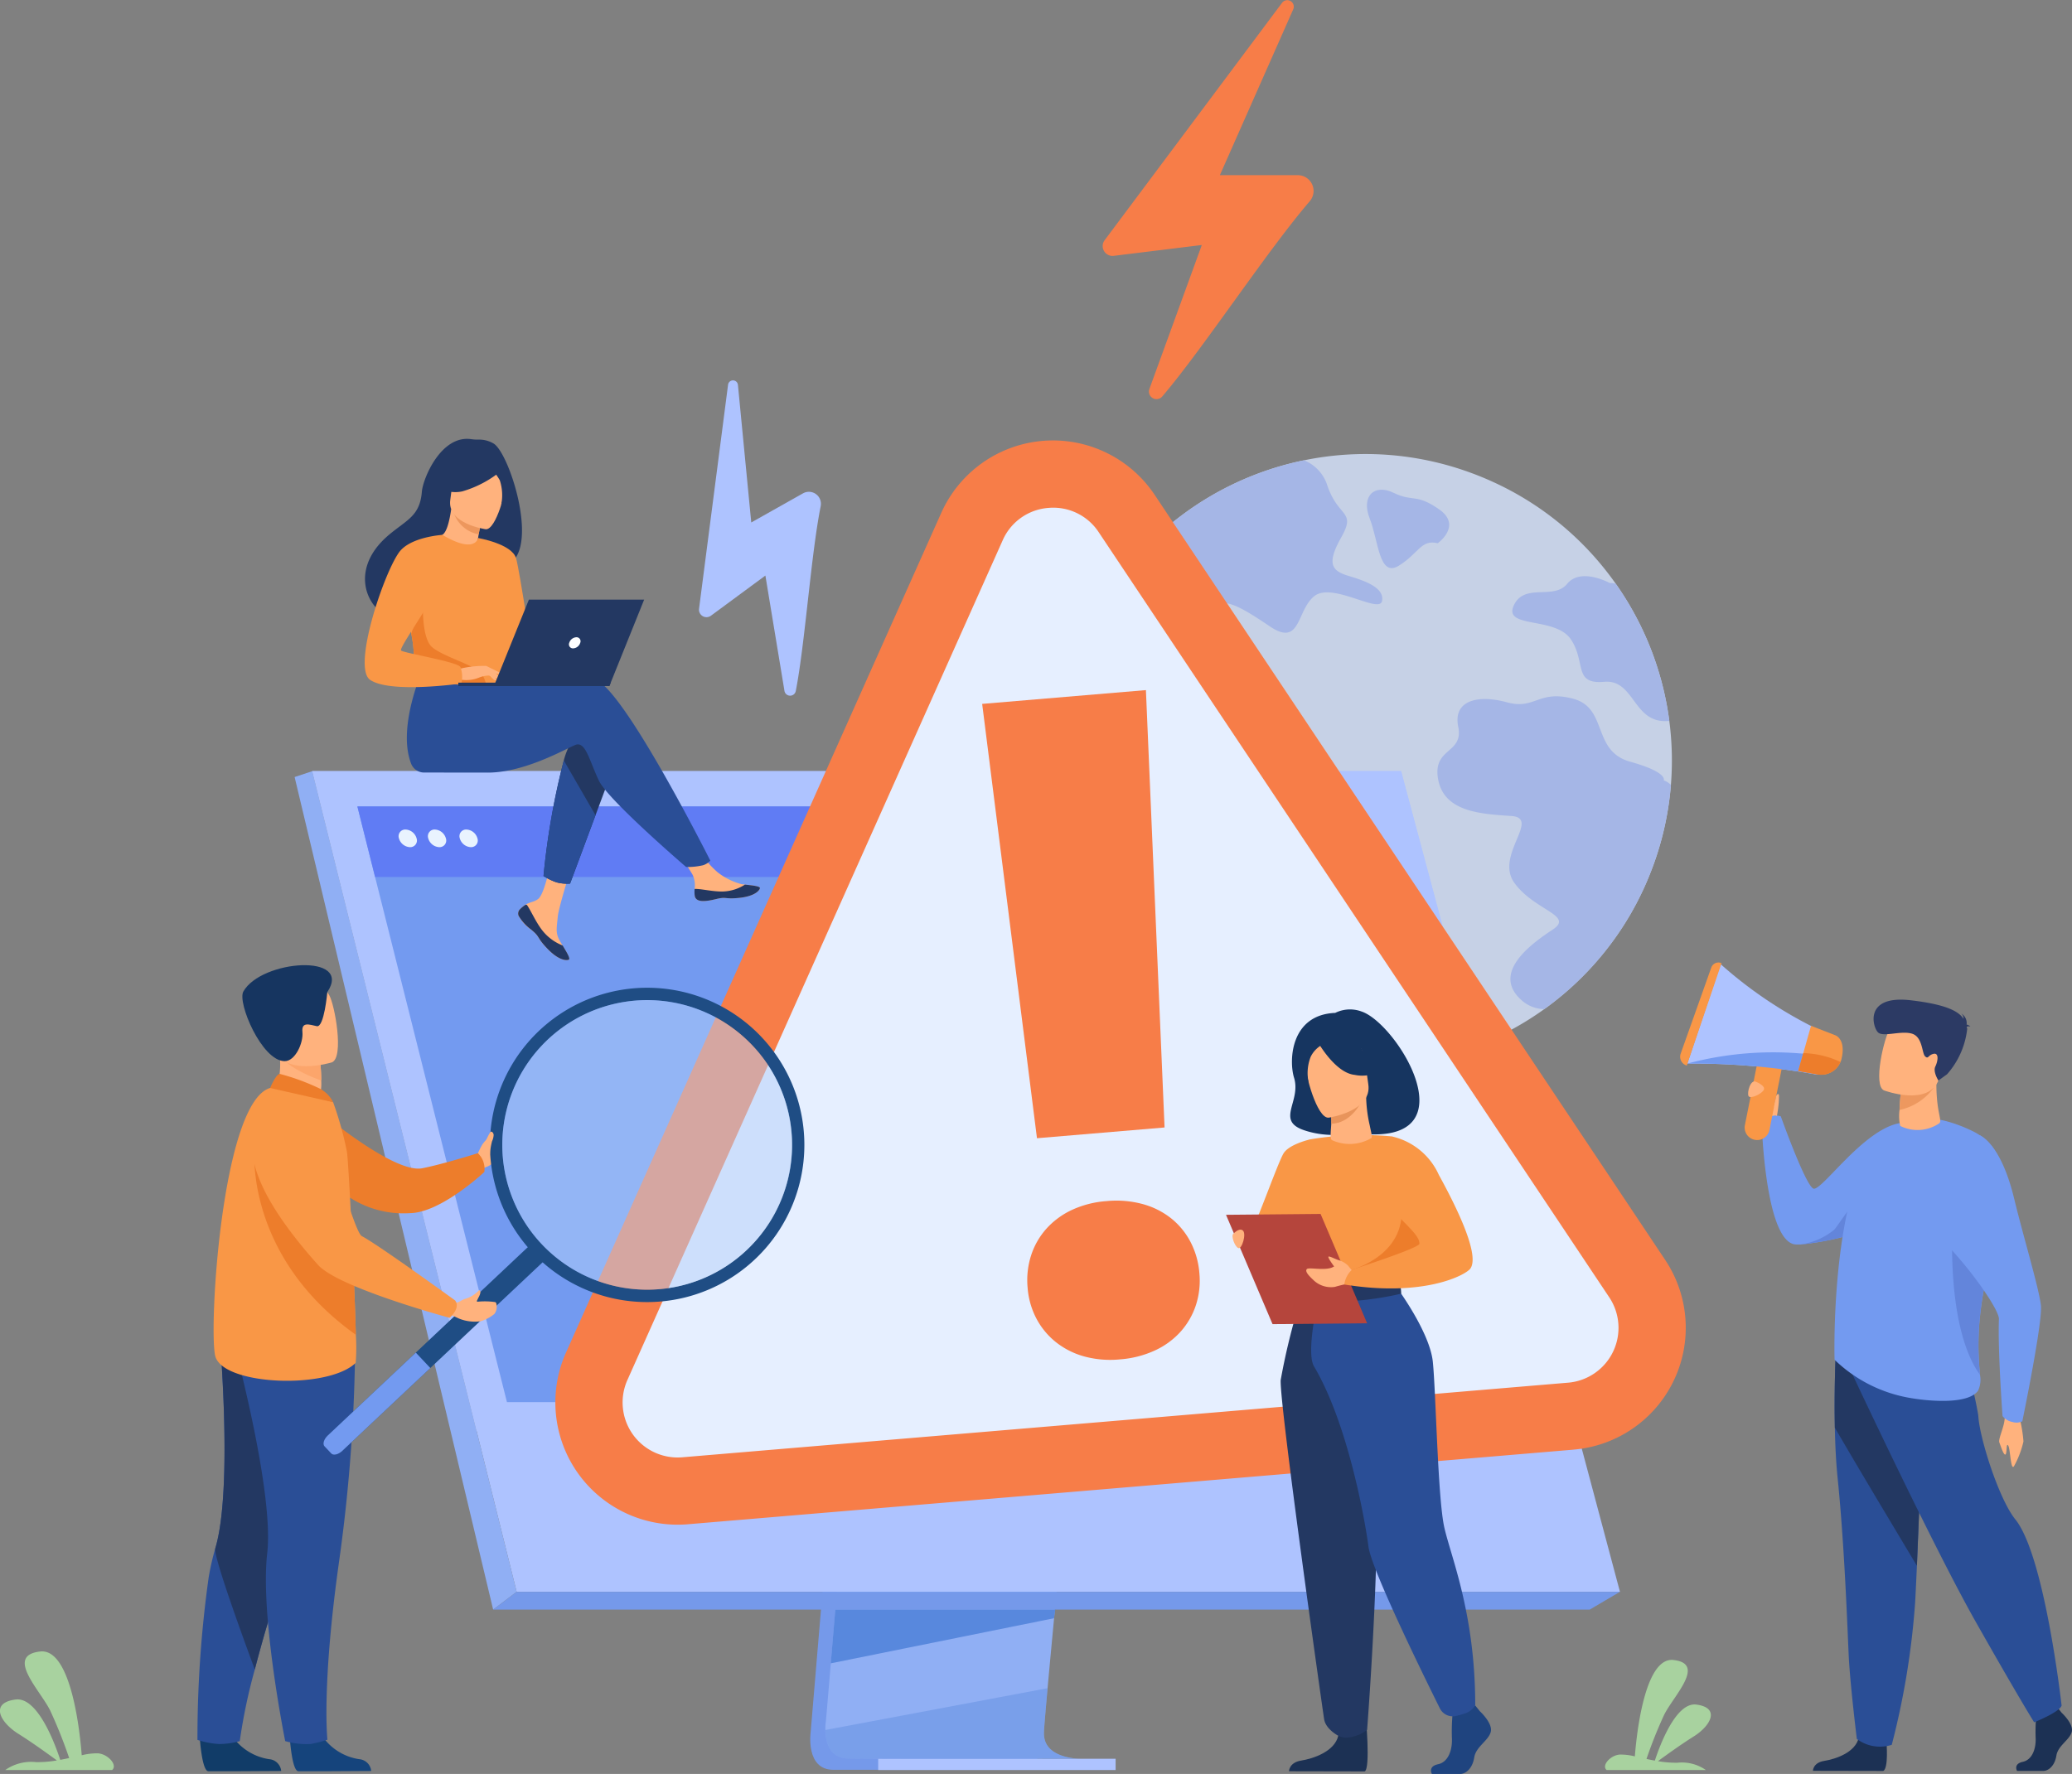 <svg xmlns="http://www.w3.org/2000/svg" width="149" height="127.6" viewBox="0 0 149 127.6">
  <rect x="0" y="0" width="149" height="127.6" fill="#808080" stroke="none"/>
  <g id="Groupe_37430" data-name="Groupe 37430" transform="translate(-337.266 -153.744)">
    <g id="Groupe_37414" data-name="Groupe 37414" transform="translate(413.419 186.403)" opacity="0.8">
      <path id="Tracé_20815" data-name="Tracé 20815" d="M1532.364,615.123a22.181,22.181,0,0,1-1.69,3.608,22.038,22.038,0,0,1-41-9.636,21.652,21.652,0,0,1,.028-3.361,22.19,22.19,0,0,1,3.323-9.9l.028-.045a22.09,22.09,0,0,1,12.56-9.38c.538-.154,1.083-.288,1.633-.4a21.911,21.911,0,0,1,11.941.881q.79.287,1.543.628a21.883,21.883,0,0,1,8.93,7.373h0a22.115,22.115,0,0,1,3.524,8q.2.924.327,1.867a21.933,21.933,0,0,1-1.147,10.37Z" transform="translate(-1489.621 -585.559)" fill="#d7e5ff"/>
      <g id="Groupe_37413" data-name="Groupe 37413" transform="translate(3.403 0.451)">
        <path id="Tracé_20816" data-name="Tracé 20816" d="M1549.579,601.279c-1.3,1.008-.957,3.706-3.21,2.185s-3.668-2.347-4.306-1.021,1.358,2.054.833,3.5-1.595,1.6-2.722.411-1.161-2.33-2.987-2.292-2.606-.713-2.516-2.084a1.929,1.929,0,0,0-.06-.636l.028-.045a22.091,22.091,0,0,1,12.56-9.38c.538-.154,1.083-.288,1.633-.4a2.9,2.9,0,0,1,1.681,1.837c.795,2.317,2.084,1.771.989,3.712s-.645,2.417.551,2.773,2.573.857,2.385,1.8S1550.881,600.271,1549.579,601.279Z" transform="translate(-1534.61 -591.518)" fill="#aec3ff"/>
        <path id="Tracé_20817" data-name="Tracé 20817" d="M1864.961,828.058a22.185,22.185,0,0,1-1.69,3.608,21.909,21.909,0,0,1-6.156,6.755,2.514,2.514,0,0,1-1.639-.646c-2.207-1.971.718-4.065,2.257-5.084s-1.319-1.357-2.761-3.342,1.934-4.676-.235-4.821-4.807-.286-5.249-2.61,1.84-1.845,1.441-3.8,1.488-2.324,3.507-1.766,2.267-.93,4.77-.254,1.324,3.755,4.085,4.525,2.414,1.345,2.414,1.345a1.33,1.33,0,0,1,.518.322A22.073,22.073,0,0,1,1864.961,828.058Z" transform="translate(-1825.621 -798.944)" fill="#aec3ff"/>
        <path id="Tracé_20818" data-name="Tracé 20818" d="M1931.931,712.119c-2.628.275-2.45-3.006-4.682-2.812-2.25.2-1.287-1.4-2.4-3.056s-4.87-.757-4.107-2.428,2.86-.364,3.843-1.565,3.061-.057,3.061-.057a1.587,1.587,0,0,1,.434.055s0,0,0,0a22.116,22.116,0,0,1,3.524,8Q1931.806,711.176,1931.931,712.119Z" transform="translate(-1891.444 -693.375)" fill="#aec3ff"/>
        <path id="Tracé_20819" data-name="Tracé 20819" d="M1787.516,623.317s1.784-1.263.106-2.437-1.881-.509-3.271-1.189-2.365.233-1.725,1.849.666,4.281,2.1,3.387S1786.319,623.018,1787.516,623.317Z" transform="translate(-1763.684 -617.35)" fill="#aec3ff"/>
      </g>
    </g>
    <path id="Tracé_20820" data-name="Tracé 20820" d="M483.1,1732.9h7.684c.412-.349-.285-1.142-1.013-1.2a4.485,4.485,0,0,0-1.173.139c-.106-1.4-.71-7.718-2.985-7.464-2.559.284,0,2.78.723,4.258a35.141,35.141,0,0,1,1.359,3.406c-.208.045-.423.089-.642.13-.339-1.041-1.6-4.544-3.206-4.34-1.884.239-1.127,1.643.209,2.477.98.613,2.183,1.484,2.755,1.905a8.17,8.17,0,0,1-1.5.121A3.239,3.239,0,0,0,483.1,1732.9Z" transform="translate(-145.455 -1451.839)" fill="#a8d29f"/>
    <path id="Tracé_20821" data-name="Tracé 20821" d="M2016.051,1740.318h-7.137c-.382-.324.265-1.061.941-1.111a4.17,4.17,0,0,1,1.089.129c.1-1.3.659-7.169,2.773-6.933,2.377.264,0,2.583-.672,3.955a32.568,32.568,0,0,0-1.263,3.163c.193.042.393.083.6.12.315-.967,1.487-4.221,2.978-4.031,1.75.222,1.047,1.527-.194,2.3-.91.57-2.028,1.379-2.559,1.77a7.577,7.577,0,0,0,1.4.112A3.009,3.009,0,0,1,2016.051,1740.318Z" transform="translate(-1556.114 -1459.256)" fill="#a8d29f"/>
    <g id="Groupe_37415" data-name="Groupe 37415" transform="translate(458.096 222.977)">
      <path id="Tracé_20822" data-name="Tracé 20822" d="M2150.639,1198.6s.17-1.689-.713-1.632-1.118.463-1.019.788a9.232,9.232,0,0,0,.958,1.4Z" transform="translate(-2143.701 -1187.297)" fill="#ffb27d"/>
      <path id="Tracé_20823" data-name="Tracé 20823" d="M2172.709,1218.675a14.424,14.424,0,0,1-3.082,2.476c-.2.126-.407.253-.627.38a23.28,23.28,0,0,1-2.881,1.418c-.122.05-.265.105-.426.163a20.765,20.765,0,0,1-5.017,1.158c-.125,0-.244,0-.354,0-2.187-.088-2.454-8.578-2.454-8.578a1.076,1.076,0,0,1,1.367-.636s1.707,4.795,2.318,5.186c.543.347,3.666-4.386,6.354-4.717C2169.717,1215.3,2172.709,1218.675,2172.709,1218.675Z" transform="translate(-2152.004 -1203.989)" fill="#739af0"/>
      <path id="Tracé_20824" data-name="Tracé 20824" d="M2211.745,1801.9s.162,1.869-.233,2.063l-5.056-.01s0-.584.812-.713,2.239-.6,2.48-1.664S2211.745,1801.9,2211.745,1801.9Z" transform="translate(-2196.916 -1745.812)" fill="#1c3154"/>
      <path id="Tracé_20825" data-name="Tracé 20825" d="M2227.126,1440.1c.025,1.222.083,2.483.2,3.615.546,5.376.738,11.871.816,13.123.136,2.174.565,5.647.565,5.647a2.777,2.777,0,0,0,2.512.423,56.532,56.532,0,0,0,1.683-10.269c0-.086.01-.173.014-.26.036-.7.073-1.493.111-2.351.253-5.751.528-14.293.528-14.293l-6.345-1.49S2227.064,1437.058,2227.126,1440.1Z" transform="translate(-2216.01 -1406.636)" fill="#2a4e96"/>
      <path id="Tracé_20826" data-name="Tracé 20826" d="M2227.126,1440.1c1.608,2.774,4.673,7.885,5.9,9.928.253-5.751.528-14.293.528-14.293l-6.345-1.49S2227.064,1437.058,2227.126,1440.1Z" transform="translate(-2216.01 -1406.636)" fill="#233862"/>
      <path id="Tracé_20827" data-name="Tracé 20827" d="M2200.015,1296.095a20.769,20.769,0,0,1-5.017,1.158,4.946,4.946,0,0,0,2.412-1.073c.635-.768,1.706-2.854,2.557-2C2200.368,1294.578,2200.25,1295.37,2200.015,1296.095Z" transform="translate(-2186.326 -1276.972)" fill="#6385db"/>
      <path id="Tracé_20828" data-name="Tracé 20828" d="M2384.954,1498.552a9.834,9.834,0,0,1,.329,1.887,6.758,6.758,0,0,1-.688,1.794c-.24.288-.25-1.253-.409-1.5s-.073.576-.2.643-.341-.62-.436-.863.341-1.09.381-1.7S2384.954,1498.552,2384.954,1498.552Z" transform="translate(-2360.604 -1465.987)" fill="#ffb27d"/>
      <path id="Tracé_20829" data-name="Tracé 20829" d="M2403.079,1777.9s.9.821.724,1.4-.988.973-1.1,1.686-.549,1.1-.944,1.1h-1.884s-.291-.5.412-.653.967-.989.923-1.767a13.7,13.7,0,0,1,.066-1.815l1.492-.346Z" transform="translate(-2375.656 -1723.938)" fill="#1c3154"/>
      <path id="Tracé_20830" data-name="Tracé 20830" d="M2241.641,1432.069s5.939,12.708,9.1,18.283,4.148,7.132,4.148,7.132,1.811-.713,1.975-1.2c0,0-1.208-10.764-3.325-13.388-1.2-1.483-2.6-5.932-2.667-7.488a27.287,27.287,0,0,0-1.453-5.27Z" transform="translate(-2229.441 -1402.835)" fill="#2a4e96"/>
      <path id="Tracé_20831" data-name="Tracé 20831" d="M2226.9,1234.437a10.293,10.293,0,0,0,5.22,2.71c1.442.276,4.37.543,5.1-.484a1.835,1.835,0,0,0,.134-1.155c-.1-1.448-.462-4.249,1.183-9.876a9.552,9.552,0,0,0,.316-1.5c.359-2.879.32-5.052-2.177-6.214-3.743-1.74-5.279-.308-5.279-.308a6.268,6.268,0,0,0-2.9,3.641C2226.672,1226.668,2226.9,1234.437,2226.9,1234.437Z" transform="translate(-2215.805 -1205.864)" fill="#739af0"/>
      <path id="Tracé_20832" data-name="Tracé 20832" d="M2291.535,1176.406a2.778,2.778,0,0,1-2.8.183,3.19,3.19,0,0,1-.051-1.149c.02-.539.071-1.068.071-1.068l1.332-.874,1.271-.834C2291.209,1175.532,2291.82,1176.2,2291.535,1176.406Z" transform="translate(-2272.917 -1164.835)" fill="#ffb27d"/>
      <path id="Tracé_20833" data-name="Tracé 20833" d="M2291.313,1184.039a4.092,4.092,0,0,1-2.45,1.592c.02-.539.078-1.132.078-1.132l1.325-.809Z" transform="translate(-2273.092 -1175.026)" fill="#ed985f"/>
      <path id="Tracé_20834" data-name="Tracé 20834" d="M2269.8,1126.992s3.222,1.2,3.939-.783,1.615-3.167-.411-4.018-2.7-.237-3.105.367S2268.979,1126.628,2269.8,1126.992Z" transform="translate(-2255.148 -1117.792)" fill="#ffb27d"/>
      <path id="Tracé_20835" data-name="Tracé 20835" d="M2270.835,1106.427c.037-.029.112-.043.269-.021a.644.644,0,0,0-.274-.139.8.8,0,0,0-.382-.793.475.475,0,0,1,.159.38c-.343-.527-1.2-1.03-3.792-1.333-3.415-.4-2.732,1.973-2.348,2.316s1.62-.145,2.418.08.721,1.427.965,1.642.192-.09.6-.185.319.529.132.909.22,1.01.22,1.01l.627-.455a5.9,5.9,0,0,0,1.444-3.266C2270.859,1106.525,2270.848,1106.476,2270.835,1106.427Z" transform="translate(-2250.239 -1101.804)" fill="#2c3a64"/>
      <path id="Tracé_20836" data-name="Tracé 20836" d="M2340.779,1320.711c-.1-1.448-.462-4.249,1.183-9.876a9.58,9.58,0,0,0,.316-1.5h0c-1.222-.4-3.449.494-3.449.494S2338.306,1317.262,2340.779,1320.711Z" transform="translate(-2319.236 -1291.068)" fill="#6385db"/>
      <path id="Tracé_20837" data-name="Tracé 20837" d="M2299.542,1233.426s1.5.547,2.463,4.529c.634,2.631,1.8,6.5,1.932,7.713S2302.6,1254,2302.6,1254a.954.954,0,0,1-.713.05,1.179,1.179,0,0,1-.71-.425s-.35-4.742-.26-6.98c.038-.93-4.306-6.812-6.65-7.57C2293.349,1238.773,2299.542,1233.426,2299.542,1233.426Z" transform="translate(-2278.002 -1221.001)" fill="#739af0"/>
      <path id="Tracé_20838" data-name="Tracé 20838" d="M2086.991,1077.836a50.026,50.026,0,0,1,9.363.8l.524-1.321.574-1.447a30.573,30.573,0,0,1-8.063-5.187Z" transform="translate(-2086.487 -1070.565)" fill="#aec3ff"/>
      <path id="Tracé_20839" data-name="Tracé 20839" d="M2083.3,1069.188l-2.5,7.367h0a.664.664,0,0,1-.437-.859l2.2-6.19a.547.547,0,0,1,.736-.318Z" transform="translate(-2080.333 -1069.142)" fill="#f99746"/>
      <path id="Tracé_20840" data-name="Tracé 20840" d="M2142.276,1163.448h0a.9.9,0,0,0,1.059-.706l.859-4.3a.9.9,0,0,0-.706-1.059h0a.9.9,0,0,0-1.059.706l-.859,4.3A.9.9,0,0,0,2142.276,1163.448Z" transform="translate(-2136.922 -1150.695)" fill="#f99746"/>
      <path id="Tracé_20841" data-name="Tracé 20841" d="M2086.991,1154.943a50.025,50.025,0,0,1,9.363.8l.524-1.321A23.954,23.954,0,0,0,2086.991,1154.943Z" transform="translate(-2086.487 -1147.672)" fill="#739af0"/>
      <path id="Tracé_20842" data-name="Tracé 20842" d="M2192.449,1132.592l1.358.239a1.5,1.5,0,0,0,1.682-.887.928.928,0,0,0,.081-.245c.327-1.417-.451-1.678-.451-1.678l-1.748-.681-.555,1.965v.007Z" transform="translate(-2183.969 -1124.787)" fill="#f99746"/>
      <path id="Tracé_20843" data-name="Tracé 20843" d="M2192.449,1156.613l1.358.239a1.5,1.5,0,0,0,1.682-.887,6.583,6.583,0,0,0-2.674-.639v.007Z" transform="translate(-2183.969 -1148.808)" fill="#ed7d2b"/>
      <path id="Tracé_20844" data-name="Tracé 20844" d="M2145.42,1182.266s.665.265.543.557-.967.695-1.1.464S2145,1182.019,2145.42,1182.266Z" transform="translate(-2139.951 -1173.676)" fill="#ffb27d"/>
      <path id="Tracé_20845" data-name="Tracé 20845" d="M2169.821,1195.861a9.339,9.339,0,0,0,.133-.992c.008-.312.044-.567-.029-.576s-.127.049-.157.149-.145.723-.145.723l.058.6Z" transform="translate(-2162.87 -1184.827)" fill="#ffb27d"/>
    </g>
    <g id="Groupe_37417" data-name="Groupe 37417" transform="translate(358.452 209.212)">
      <path id="Tracé_20846" data-name="Tracé 20846" d="M1256.924,1203.995l-3.765,44.759s-.394,2.713,1.624,2.718c3.318.008,16.516,0,16.516,0s-2.5-.565-2.467-1.836c.036-1.5,4.4-46.065,4.4-46.065Z" transform="translate(-1216.048 -1179.638)" fill="#7599ea"/>
      <path id="Tracé_20847" data-name="Tracé 20847" d="M1285.8,1240.751c-.653,0-13.43.024-16.661-.018-1.408-.018-1.655-1.252-1.667-2.051a4.009,4.009,0,0,1,.043-.666l.1-1.163.25-2.965.22-2.62.283-3.366.238-2.841,2.675-31.8,16.308-.423s-1.838,18.651-3.138,32.228c-.145,1.513-.283,2.963-.411,4.317q-.062.648-.12,1.266c-.121,1.285-.231,2.464-.327,3.505-.051.549-.1,1.059-.139,1.526-.166,1.831-.263,3-.264,3.222a1.875,1.875,0,0,0,.032.362C1283.487,1240.687,1285.555,1240.751,1285.8,1240.751Z" transform="translate(-1229.306 -1169.713)" fill="#90aff4"/>
      <path id="Tracé_20848" data-name="Tracé 20848" d="M779.653,887.135l9.169,36.831,1.255,5.044,4.271,17.155h79.341l-15.741-59.03Z" transform="translate(-778.382 -887.135)" fill="#aec3ff"/>
      <path id="Tracé_20849" data-name="Tracé 20849" d="M764.12,887.134l-1.271.424,14.277,59.888,1.69-1.281Z" transform="translate(-762.849 -887.134)" fill="#90aff4"/>
      <path id="Tracé_20850" data-name="Tracé 20850" d="M951.617,1668.915h78.853l2.177-1.281H953.307Z" transform="translate(-937.34 -1608.603)" fill="#7599ea"/>
      <rect id="Rectangle_8945" data-name="Rectangle 8945" width="17.073" height="0.811" transform="translate(59.04 71.85) rotate(180)" fill="#aec3ff"/>
      <path id="Tracé_20851" data-name="Tracé 20851" d="M1288.781,1684.568l-.088.62-16.056,3.244.22-2.62.105-1.244Z" transform="translate(-1234.081 -1624.257)" fill="#5888dd"/>
      <path id="Tracé_20852" data-name="Tracé 20852" d="M1285.806,1764.377c-.653,0-13.43.024-16.661-.018-1.408-.018-1.655-1.252-1.667-2.051l15.98-3.007c-.166,1.831-.263,3-.264,3.222a1.9,1.9,0,0,0,.032.362C1283.493,1764.312,1285.561,1764.377,1285.806,1764.377Z" transform="translate(-1229.312 -1693.338)" fill="#5888dd" opacity="0.4"/>
      <path id="Tracé_20853" data-name="Tracé 20853" d="M779.651,887.134h78.3l12.7,47.442H791.461Z" transform="translate(-778.38 -887.134)" fill="#aec3ff"/>
      <path id="Tracé_20854" data-name="Tracé 20854" d="M906.593,963.581H833.285l-2.62-10.436-1.013-4.038-.413-1.647-2.693-10.725-.14-.558-1.423-5.669-.637-2.536-.543-2.164-1.273-5.072h72.252l1.4,5.072.6,2.164.7,2.536,4.607,16.71h0l.391,1.416.181.657,3.181,11.536Z" transform="translate(-818.016 -918.195)" fill="#739af0"/>
      <path id="Tracé_20855" data-name="Tracé 20855" d="M896.184,925.806H823.807l-1.273-5.073h72.252Z" transform="translate(-818.02 -918.193)" fill="#607cf4"/>
      <g id="Groupe_37416" data-name="Groupe 37416" transform="translate(7.483 4.2)">
        <path id="Tracé_20856" data-name="Tracé 20856" d="M861.815,943.294a.479.479,0,0,1,.476-.634.866.866,0,0,1,.792.634.479.479,0,0,1-.476.634A.866.866,0,0,1,861.815,943.294Z" transform="translate(-861.795 -942.66)" fill="#e9f3fe"/>
        <path id="Tracé_20857" data-name="Tracé 20857" d="M889.673,943.294a.479.479,0,0,1,.476-.634.866.866,0,0,1,.792.634.479.479,0,0,1-.476.634A.866.866,0,0,1,889.673,943.294Z" transform="translate(-887.546 -942.66)" fill="#e9f3fe"/>
        <path id="Tracé_20858" data-name="Tracé 20858" d="M919.67,943.294a.479.479,0,0,1,.476-.634.866.866,0,0,1,.792.634.479.479,0,0,1-.476.634A.866.866,0,0,1,919.67,943.294Z" transform="translate(-915.274 -942.66)" fill="#e9f3fe"/>
      </g>
    </g>
    <path id="Tracé_20859" data-name="Tracé 20859" d="M1535.432,182.263c2.963-3.479,7.532-10.467,10.608-14.046a1.135,1.135,0,0,0-.865-1.873h-5.6l5.28-11.939a.468.468,0,0,0-.8-.469l-12.767,17.087a.707.707,0,0,0,.652,1.124l6.337-.78-3.77,10.357A.544.544,0,0,0,1535.432,182.263Z" transform="translate(-1114.587 0)" fill="#f77d48"/>
    <path id="Tracé_20860" data-name="Tracé 20860" d="M1154.276,537.82c.667-3.419,1.087-9.769,1.792-13.3a.865.865,0,0,0-1.275-.921l-3.718,2.094-.959-9.9a.357.357,0,0,0-.709-.011L1147.32,531.9a.539.539,0,0,0,.854.5l3.917-2.889,1.37,8.289A.414.414,0,0,0,1154.276,537.82Z" transform="translate(-759.785 -334.367)" fill="#aec3ff"/>
    <g id="Groupe_37421" data-name="Groupe 37421" transform="translate(377.192 185.427)">
      <path id="Tracé_20861" data-name="Tracé 20861" d="M1113.239,672.4l-63.7,5.367a6.376,6.376,0,0,1-6.357-8.955l26.987-60.4a6.376,6.376,0,0,1,11.126-.937l36.712,55.031A6.376,6.376,0,0,1,1113.239,672.4Z" transform="translate(-1040.199 -602.221)" fill="#e6efff"/>
      <g id="Groupe_37418" data-name="Groupe 37418">
        <path id="Tracé_20862" data-name="Tracé 20862" d="M1083.865,645.244l-63.7,5.367a8.794,8.794,0,0,1-8.767-12.351l26.987-60.4a8.794,8.794,0,0,1,15.345-1.293l36.712,55.031a8.794,8.794,0,0,1-6.577,13.644Zm-37.783-67.738a3.908,3.908,0,0,0-3.282,2.33l-26.987,60.4a3.958,3.958,0,0,0,3.946,5.559l63.7-5.367a3.958,3.958,0,0,0,2.96-6.141l-36.712-55.031A3.908,3.908,0,0,0,1046.082,577.506Z" transform="translate(-1010.622 -572.655)" fill="#f77d48"/>
      </g>
      <g id="Groupe_37420" data-name="Groupe 37420" transform="translate(30.699 17.956)">
        <g id="Groupe_37419" data-name="Groupe 37419">
          <path id="Tracé_20863" data-name="Tracé 20863" d="M1419.8,853.049a5.828,5.828,0,0,1,.248-2.313,5.342,5.342,0,0,1,1.09-1.915,5.725,5.725,0,0,1,1.83-1.357,7.137,7.137,0,0,1,2.506-.643,7.3,7.3,0,0,1,2.6.213,5.693,5.693,0,0,1,2.051,1.03,5.347,5.347,0,0,1,1.395,1.705,5.839,5.839,0,0,1,.632,2.239,5.7,5.7,0,0,1-.25,2.295,5.382,5.382,0,0,1-1.092,1.9,5.673,5.673,0,0,1-1.849,1.358,7.3,7.3,0,0,1-2.525.645,7.137,7.137,0,0,1-2.578-.215,5.706,5.706,0,0,1-2.031-1.031,5.373,5.373,0,0,1-1.393-1.686A5.688,5.688,0,0,1,1419.8,853.049Zm9.848-11.524-9.175.773-3.941-31.241,11.775-.992Z" transform="translate(-1416.528 -810.065)" fill="#f77d48"/>
        </g>
      </g>
    </g>
    <g id="Groupe_37425" data-name="Groupe 37425" transform="translate(351.464 223.169)">
      <path id="Tracé_20864" data-name="Tracé 20864" d="M936.749,1234.531s.2-.449.329-.662.682-.836.776-.695.47,1.091.271,1.357.013.729-.981,1.009Z" transform="translate(-916.609 -1220.942)" fill="#ffb27d"/>
      <path id="Tracé_20865" data-name="Tracé 20865" d="M790.676,1213.861s5.089,4.248,7.073,3.855c1.552-.307,4-1.086,4-1.086a1.566,1.566,0,0,1,.464,1.354s-3.125,2.941-5.352,2.96a7.09,7.09,0,0,1-5.122-1.725Z" transform="translate(-781.583 -1203.108)" fill="#ed7d2b"/>
      <path id="Tracé_20866" data-name="Tracé 20866" d="M672.668,1796.937s.148,2.383.609,2.417c.061,0,2.339,0,2.339,0l2.907-.017a.943.943,0,0,0-.869-.849,3.94,3.94,0,0,1-2.787-1.868C674.325,1795.443,672.668,1796.937,672.668,1796.937Z" transform="translate(-672.5 -1741.376)" fill="#113c68"/>
      <path id="Tracé_20867" data-name="Tracé 20867" d="M670.453,1448.9a6.06,6.06,0,0,0,1.574.3,5.775,5.775,0,0,0,1.469-.21,40.239,40.239,0,0,1,1.082-5.154c.48-1.858,1.165-4.247,2.141-7.216a97.684,97.684,0,0,0,3.591-13.459c0-.024.006-.036.006-.036l-.009,0-8.29-3.64s1.025,11.308-.283,15.648a18.26,18.26,0,0,0-.474,2.079A83.348,83.348,0,0,0,670.453,1448.9Z" transform="translate(-670.452 -1393.176)" fill="#2a4e96"/>
      <path id="Tracé_20868" data-name="Tracé 20868" d="M690.136,1443.835c.48-1.858,1.165-4.247,2.141-7.216a97.706,97.706,0,0,0,3.591-13.459c0-.014,0-.026,0-.04l-8.29-3.64s1.025,11.308-.283,15.648C687.109,1435.735,690.136,1443.835,690.136,1443.835Z" transform="translate(-686.011 -1393.176)" fill="#233862"/>
      <path id="Tracé_20869" data-name="Tracé 20869" d="M758.276,1796.937s.148,2.383.609,2.417c.061,0,2.338,0,2.338,0l2.907-.017a.943.943,0,0,0-.869-.849,3.94,3.94,0,0,1-2.787-1.868C759.933,1795.443,758.276,1796.937,758.276,1796.937Z" transform="translate(-751.634 -1741.376)" fill="#15447c"/>
      <path id="Tracé_20870" data-name="Tracé 20870" d="M712.7,1423.005a118.007,118.007,0,0,1-1.16,16.324c-1.268,9-.838,12.816-.838,12.816a8.641,8.641,0,0,1-1.222.311,5.546,5.546,0,0,1-1.814-.21s-1.815-9-1.294-13.5-2.485-15.452-2.485-15.452Z" transform="translate(-701.355 -1396.434)" fill="#2a4e96"/>
      <path id="Tracé_20871" data-name="Tracé 20871" d="M742.7,1152.015l1.618,1.061,1.474-.417a3.52,3.52,0,0,0,.345-1.767,10.984,10.984,0,0,0-.058-1.177l-2.183-.964-.815-.359c0,.013.063.669.072.765A5.573,5.573,0,0,1,742.7,1152.015Z" transform="translate(-737.235 -1142.591)" fill="#ffb27d"/>
      <path id="Tracé_20872" data-name="Tracé 20872" d="M696.048,1207.956c-2.014,1.945-9.636,1.618-10.106-.525s.512-18.239,3.953-19.25c.714-.21,4.531,1.024,4.531,1.024a24.208,24.208,0,0,1,.992,3.562c.076.388.3,4.5.465,8.35.078,1.8.143,3.542.177,4.818A13.89,13.89,0,0,1,696.048,1207.956Z" transform="translate(-684.669 -1179.348)" fill="#f99746"/>
      <path id="Tracé_20873" data-name="Tracé 20873" d="M750.091,1153.572c.443.749,2,1.4,2.82,1.7a11.006,11.006,0,0,0-.058-1.177l-2.183-.964C750.188,1153.13,749.894,1153.237,750.091,1153.572Z" transform="translate(-744.011 -1146.975)" fill="#fca56b"/>
      <path id="Tracé_20874" data-name="Tracé 20874" d="M738.308,1093.362s-3.518,1.1-4.167-1.1-1.541-3.542.677-4.335,2.9-.083,3.3.6S739.206,1093.02,738.308,1093.362Z" transform="translate(-728.642 -1086.371)" fill="#ffb27d"/>
      <path id="Tracé_20875" data-name="Tracé 20875" d="M719.276,1073.621s-.224,2.561-.754,2.45-1.113-.349-1.035.423-.515,2.1-1.279,2.093c-1.638-.007-3.418-4.21-2.97-5.007C714.532,1071.28,721.146,1070.816,719.276,1073.621Z" transform="translate(-709.937 -1071.683)" fill="#163560"/>
      <path id="Tracé_20876" data-name="Tracé 20876" d="M743.141,1176.008a16.171,16.171,0,0,0-2.919-1.074c-.3.1-.676,1.018-.676,1.018l4.531,1.024A2.251,2.251,0,0,0,743.141,1176.008Z" transform="translate(-734.319 -1167.119)" fill="#ed7d2b"/>
      <g id="Groupe_37423" data-name="Groupe 37423" transform="translate(9.067 1.622)">
        <path id="Tracé_20877" data-name="Tracé 20877" d="M806.116,1337.174l-14.425,13.581c-.283.266-.639.351-.792.188l-.487-.517c-.153-.163-.047-.513.236-.78l14.425-13.581c.283-.266.639-.351.792-.188l.487.517C806.5,1336.557,806.4,1336.908,806.116,1337.174Z" transform="translate(-790.342 -1317.442)" fill="#1f4d84"/>
        <path id="Tracé_20878" data-name="Tracé 20878" d="M798.021,1441.256l-6.33,5.96c-.283.266-.639.351-.792.188l-.487-.517c-.153-.163-.047-.513.236-.78l6.33-5.96Z" transform="translate(-790.342 -1413.902)" fill="#739af0"/>
        <path id="Tracé_20879" data-name="Tracé 20879" d="M949.074,1107.735a11.306,11.306,0,1,0,18.739-11.362q-.087-.087-.177-.171a11.307,11.307,0,0,0-18.562,11.533Zm3.232-10.435a10.414,10.414,0,1,1,.448,14.72A10.4,10.4,0,0,1,952.306,1097.3Z" transform="translate(-936.616 -1093.131)" fill="#1f4d84"/>
        <g id="Groupe_37422" data-name="Groupe 37422" transform="translate(12.86 0.893)" opacity="0.5">
          <path id="Tracé_20880" data-name="Tracé 20880" d="M978.379,1122.481a10.414,10.414,0,1,1-.449-14.719A10.37,10.37,0,0,1,978.379,1122.481Z" transform="translate(-960.382 -1104.933)" fill="#b3cff9"/>
        </g>
      </g>
      <path id="Tracé_20881" data-name="Tracé 20881" d="M731.829,1261.612c-7.948-5.664-7.287-13.221-7.287-13.221a18.941,18.941,0,0,1,7.11,8.4C731.73,1258.594,731.8,1260.336,731.829,1261.612Z" transform="translate(-720.438 -1235.026)" fill="#ed7d2b"/>
      <g id="Groupe_37424" data-name="Groupe 37424" transform="translate(3.938 9.858)">
        <path id="Tracé_20882" data-name="Tracé 20882" d="M913.145,1381.434a2.169,2.169,0,0,0,1.015-.627s.239.016-.039.526c-.023.043-.075.152-.114.23a.049.049,0,0,0,.042.071,5.3,5.3,0,0,1,1.272.027c.086.018.111.224.108.312a.8.8,0,0,1-.168.543,2.78,2.78,0,0,1-1,.526,3.037,3.037,0,0,1-1.554-.2l-.509-.236.158-.946.128.027C912.682,1381.734,912.933,1381.486,913.145,1381.434Z" transform="translate(-897.847 -1367.285)" fill="#ffb27d"/>
        <path id="Tracé_20883" data-name="Tracé 20883" d="M725.148,1202.019s-7.142,1.36,2.1,11.7c1.478,1.654,9.464,3.808,9.464,3.808s.81-.689.4-1.247c0,0-5.5-3.993-6.709-4.628-.544-.286-2.112-6.373-3-7.839A4,4,0,0,0,725.148,1202.019Z" transform="translate(-722.516 -1202.019)" fill="#f99746"/>
      </g>
      <path id="Tracé_20884" data-name="Tracé 20884" d="M939.31,1231.749a3.635,3.635,0,0,0,.279-.682,3.768,3.768,0,0,1,.461-1.043c.049-.049.208.014.227.222a1.211,1.211,0,0,1-.115.452,5.074,5.074,0,0,0-.151.9C939.9,1231.956,939.31,1231.749,939.31,1231.749Z" transform="translate(-918.976 -1218.034)" fill="#ffb27d"/>
    </g>
    <g id="Groupe_37427" data-name="Groupe 37427" transform="translate(363.491 185.31)">
      <g id="Groupe_37426" data-name="Groupe 37426" transform="translate(0 0)">
        <path id="Tracé_20885" data-name="Tracé 20885" d="M975.531,971.518a.431.431,0,0,0-.077.461v0a2.863,2.863,0,0,0,.9.993c.054.044.1.084.145.121l.033.029.025.023c.4.367.248.451.962,1.195.814.848,1.375.863,1.535.786.135-.066-.139-.515-.443-1.021l-.044-.074-.121-.2c-.356-.608-.264-.893-.18-1.8.069-.735,1.146-4.108,1.146-4.108l-1.561-.269s-.471,2.686-.989,3.1c-.277.22-.587.223-.853.386l-.055.035A2.049,2.049,0,0,0,975.531,971.518Z" transform="translate(-964.381 -937.663)" fill="#ffb27d"/>
        <path id="Tracé_20886" data-name="Tracé 20886" d="M975.531,1014.549a.431.431,0,0,0-.077.461v0a3.316,3.316,0,0,0,.906.99c.054.045.1.086.144.124l.033.029.025.023c.4.367.248.451.962,1.195.814.848,1.375.863,1.535.786.135-.066-.139-.515-.443-1.021a3.471,3.471,0,0,1-1.452-1.071c-.473-.6-.793-1.372-1.115-1.844l-.092-.017A2.049,2.049,0,0,0,975.531,1014.549Z" transform="translate(-964.381 -980.694)" fill="#233862"/>
        <path id="Tracé_20887" data-name="Tracé 20887" d="M1128.094,964.785c.1.482.783.4,1.551.214s.585.036,1.677-.085,1.423-.528,1.457-.69c.03-.144-.51-.2-1.089-.262l-.219-.026a4.726,4.726,0,0,1-1.726-.851,6.934,6.934,0,0,1-1.4-1.665l-1.5.118s.786,1.194,1.089,1.713a1.81,1.81,0,0,1,.147,1.021A1.928,1.928,0,0,0,1128.094,964.785Z" transform="translate(-1104.355 -931.9)" fill="#ffb27d"/>
        <path id="Tracé_20888" data-name="Tracé 20888" d="M1144.612,996.071c.768-.187.585.036,1.677-.085s1.423-.528,1.457-.69c.03-.144-.51-.2-1.089-.262l-.005.011a3.08,3.08,0,0,1-1.564.486c-.741.018-1.526-.195-2.038-.187a1.933,1.933,0,0,0,.011.512C1143.158,996.338,1143.845,996.258,1144.612,996.071Z" transform="translate(-1119.323 -962.972)" fill="#233862"/>
        <path id="Tracé_20889" data-name="Tracé 20889" d="M1004.641,849.884l-1.4,3.768-1.83,4.919a2.963,2.963,0,0,1-.971-.089,4.21,4.21,0,0,1-.939-.458,53.448,53.448,0,0,1,1.458-8.315,5.4,5.4,0,0,1,.815-1.762C1003.24,846.213,1004.641,849.884,1004.641,849.884Z" transform="translate(-986.64 -826.58)" fill="#233862"/>
        <path id="Tracé_20890" data-name="Tracé 20890" d="M883.128,790.862c-.8-.257-2.877-.005-5.133.4a1.53,1.53,0,0,1-1.58-.714h0l-5.677-.445s-1.875,4.154-.85,6.8a1,1,0,0,0,.992.64h0s3.431.006,4.528.006c2.823,0,5.976-1.939,6.384-2.02.667-.133.934,1.2,1.6,2.6s6.271,6.209,6.271,6.209a4.931,4.931,0,0,0,1.218-.125,1.2,1.2,0,0,0,.523-.33S885.2,791.53,883.128,790.862Z" transform="translate(-866.549 -773.542)" fill="#2a4e96"/>
        <path id="Tracé_20891" data-name="Tracé 20891" d="M839.022,571.445a2.014,2.014,0,0,0-1.084-.282,3.024,3.024,0,0,1-.524-.032c-2.167-.318-3.473,2.828-3.549,3.779-.141,1.746-1.065,2.012-2.365,3.1-2.607,2.192-1.844,4.739-.419,5.687a3.157,3.157,0,0,0,2.363,0c.021.015,4.123-2.291,6.145-3.4C842.62,579.868,840.24,572.17,839.022,571.445Z" transform="translate(-829.753 -571.108)" fill="#233862"/>
        <path id="Tracé_20892" data-name="Tracé 20892" d="M903.327,641.224a2.672,2.672,0,0,1-1.666.051,2.97,2.97,0,0,1-1.1-1.319c.287-.013.6-.264.846-1.912l.122.044,2.056.741s-.149.66-.246,1.288C903.258,640.645,903.214,641.15,903.327,641.224Z" transform="translate(-895.185 -632.982)" fill="#ffb27d"/>
        <path id="Tracé_20893" data-name="Tracé 20893" d="M915.421,639.367s-.082.356-.2,1.021a2.322,2.322,0,0,1-1.854-1.761Z" transform="translate(-907.02 -633.519)" fill="#ed975d"/>
        <path id="Tracé_20894" data-name="Tracé 20894" d="M913.212,596.595s-2.813-.379-2.55-2.127.077-2.974,1.884-2.807,2.055.887,2.109,1.492S913.95,596.648,913.212,596.595Z" transform="translate(-904.505 -590.093)" fill="#ffb27d"/>
        <path id="Tracé_20895" data-name="Tracé 20895" d="M904.692,590.307a7.841,7.841,0,0,1-3.026,1.676,2.348,2.348,0,0,1-1.689-.269,4.784,4.784,0,0,0,1.157-1.566.862.862,0,0,1,.71-.508C902.719,589.565,904.377,589.532,904.692,590.307Z" transform="translate(-894.645 -588.205)" fill="#233862"/>
        <path id="Tracé_20896" data-name="Tracé 20896" d="M947.434,592.951a4.436,4.436,0,0,1,.792,1.015,3.406,3.406,0,0,1,.092,1.81s.939-1.825.408-2.712A.75.75,0,0,0,947.434,592.951Z" transform="translate(-938.512 -590.988)" fill="#233862"/>
        <path id="Tracé_20897" data-name="Tracé 20897" d="M876.167,667.922c-.087,5.694-.025,4.5-.648,5.045a2.39,2.39,0,0,1-1.127.244c-1.746.115-4.816-.173-4.932-.5-.4-1.117-.118-1.464-.453-3.173-.035-.182-.078-.379-.129-.593-.28-1.174-.552-1.574.442-3.46a14.721,14.721,0,0,1,1.923-3.045c2.378,1.413,2.57.226,2.57.226S876.21,665.144,876.167,667.922Z" transform="translate(-865.658 -655.535)" fill="#f99746"/>
        <path id="Tracé_20898" data-name="Tracé 20898" d="M1003.239,880.877l-1.83,4.919a2.961,2.961,0,0,1-.971-.089,4.205,4.205,0,0,1-.939-.457,53.447,53.447,0,0,1,1.458-8.315Z" transform="translate(-986.64 -853.805)" fill="#2a4e96"/>
        <path id="Tracé_20899" data-name="Tracé 20899" d="M937.3,665.444s2.447.416,2.734,1.469,1.231,7.449,1.231,7.449-.69.674-1.265.1-1.807-5.984-1.807-5.984Z" transform="translate(-929.143 -658.309)" fill="#f99746"/>
        <path id="Tracé_20900" data-name="Tracé 20900" d="M879.133,730.985c-1.746.115-4.815-.173-4.932-.5-.4-1.117-.118-1.464-.453-3.173l.843-2.371s-.14,2.641.638,3.336,3.188,1.342,3.567,1.922A2.124,2.124,0,0,1,879.133,730.985Z" transform="translate(-870.399 -713.31)" fill="#ed7d2b"/>
        <path id="Tracé_20901" data-name="Tracé 20901" d="M918.508,786.865a7.327,7.327,0,0,1,2-.23,4.048,4.048,0,0,1,1.042.9c.085.194-.619-.147-.848-.209a2.038,2.038,0,0,0-.732.16,2.433,2.433,0,0,1-1.311.131Z" transform="translate(-911.774 -770.301)" fill="#ffb27d"/>
        <path id="Tracé_20902" data-name="Tracé 20902" d="M835.057,662.444s-2.313.142-3.114,1.258c-1.128,1.572-3.366,8.271-2.085,9.165,1.443,1.007,6.568.266,6.568.266a2.081,2.081,0,0,0-.066-1.183c-.237-.386-4.093-1.01-4.271-1.188s2.226-3.47,2.226-4S835.057,662.444,835.057,662.444Z" transform="translate(-829.473 -655.536)" fill="#f99746"/>
        <path id="Tracé_20903" data-name="Tracé 20903" d="M946.061,793.416a3.336,3.336,0,0,0,.479.521.354.354,0,0,0,.195.042l-.243-.438Z" transform="translate(-937.243 -776.603)" fill="#ffb27d"/>
        <path id="Tracé_20904" data-name="Tracé 20904" d="M944.961,787.076l1.049.51a.187.187,0,0,1-.174.067,2.5,2.5,0,0,1-.455-.125Z" transform="translate(-936.227 -770.742)" fill="#ffb27d"/>
      </g>
      <path id="Tracé_20905" data-name="Tracé 20905" d="M929.464,802.91l-10.962,0v.242l10.865,0Z" transform="translate(-911.769 -785.375)" fill="#233862"/>
      <path id="Tracé_20906" data-name="Tracé 20906" d="M952.394,730.233l8.3,0,2.5-6.209-8.288,0Z" transform="translate(-943.097 -712.459)" fill="#233862"/>
      <path id="Tracé_20907" data-name="Tracé 20907" d="M1024.6,760.261a.288.288,0,0,0-.282-.4.566.566,0,0,0-.509.4.288.288,0,0,0,.282.4A.566.566,0,0,0,1024.6,760.261Z" transform="translate(-1009.099 -745.59)" fill="#fff"/>
    </g>
    <g id="Groupe_37429" data-name="Groupe 37429" transform="translate(425.43 226.358)">
      <path id="Tracé_20908" data-name="Tracé 20908" d="M1714.618,1113.988a2.383,2.383,0,0,0-1.892.1c-3.22.132-3.339,3.433-2.961,4.661.531,1.725-1.348,3.085.736,3.783,2.417.81,4.446-.151,4.307.266C1722.451,1123.4,1717.161,1114.833,1714.618,1113.988Z" transform="translate(-1704.873 -1113.845)" fill="#163560"/>
      <path id="Tracé_20909" data-name="Tracé 20909" d="M1674.988,1244.351a8.434,8.434,0,0,1-.861,1.3c-.669.838-4.179-1.151-3.877-1.3s2.066-5.233,2.486-5.872,1.852-.97,1.852-.97Z" transform="translate(-1668.582 -1228.156)" fill="#f99746"/>
      <path id="Tracé_20910" data-name="Tracé 20910" d="M1846.855,1776.065s.969.884.78,1.513-1.063,1.047-1.182,1.815-.591,1.187-1.016,1.187h-2.028s-.313-.54.443-.7,1.041-1.065.994-1.9a14.767,14.767,0,0,1,.071-1.955l1.607-.372Z" transform="translate(-1828.603 -1725.593)" fill="#1f447f"/>
      <path id="Tracé_20911" data-name="Tracé 20911" d="M1713.849,1786.147s.349,3.746-.077,3.956l-5.444-.011s0-.628.874-.768,2.411-.652,2.67-1.792S1713.849,1786.147,1713.849,1786.147Z" transform="translate(-1703.798 -1735.3)" fill="#1c3154"/>
      <path id="Tracé_20912" data-name="Tracé 20912" d="M1716.481,1238.2a21.671,21.671,0,0,1,0,2.516,7.287,7.287,0,0,1-1.1,2.43c-.328.756-.7.879-.7.879l-2.858.7-1.005.246-3.169-.947s-1.443-4.029-.864-6.3a17.427,17.427,0,0,1,1.465-3.843,22.618,22.618,0,0,1,5.954-.215Z" transform="translate(-1702.242 -1224.534)" fill="#f99746"/>
      <path id="Tracé_20913" data-name="Tracé 20913" d="M1773.7,1298.142c-.054.91-1.246,2.1-1.377,2.4-.328.756-.7.879-.7.879l-2.858.7-.516-1.479s4.177-1.1,3.5-4.963Z" transform="translate(-1759.19 -1281.926)" fill="#ed7d2b"/>
      <path id="Tracé_20914" data-name="Tracé 20914" d="M1702.1,1379.674a47.04,47.04,0,0,0-1.67,6.549c-.1,1.663,3,23.629,3.125,24.4.118.722,1.015,1.183,1.015,1.183a1.357,1.357,0,0,0,1,.077,2.478,2.478,0,0,0,1.075-.507s1.222-15.666.466-21.262a88.641,88.641,0,0,1-.765-10.435Z" transform="translate(-1696.498 -1359.569)" fill="#233862"/>
      <path id="Tracé_20915" data-name="Tracé 20915" d="M1735.513,1377.748s2.394,3.212,2.617,5.384.35,9.8.826,11.916,2.223,6.191,2.223,12.794a1.317,1.317,0,0,1-.742.58,6.119,6.119,0,0,1-.653.181,1.026,1.026,0,0,1-1.148-.545c-1.181-2.378-4.943-10.048-5.136-11.641-.136-1.127-1.324-8.584-3.916-12.96-.622-1.051.382-5.228.382-5.228Z" transform="translate(-1723.257 -1357.789)" fill="#2a4e96"/>
      <path id="Tracé_20916" data-name="Tracé 20916" d="M1718.145,1369.7a3.289,3.289,0,0,0,1.882.524c1.5.03,5.2-.381,5.2-.381a3.065,3.065,0,0,1,.158.946s-4.525,1.141-7.147.167A1.658,1.658,0,0,1,1718.145,1369.7Z" transform="translate(-1712.789 -1350.351)" fill="#233862"/>
      <g id="Groupe_37428" data-name="Groupe 37428" transform="translate(6.196 19.619)">
        <path id="Tracé_20917" data-name="Tracé 20917" d="M1731.034,1374.786a.778.778,0,1,1,.682-.772A.732.732,0,0,1,1731.034,1374.786Zm0-1.318a.555.555,0,1,0,.456.546A.508.508,0,0,0,1731.034,1373.468Z" transform="translate(-1730.352 -1373.242)" fill="#fff"/>
      </g>
      <path id="Tracé_20918" data-name="Tracé 20918" d="M1658.573,1316.113l-6.8.064-3.347-7.865,6.8-.063Z" transform="translate(-1648.426 -1293.545)" fill="#b5453c"/>
      <path id="Tracé_20919" data-name="Tracé 20919" d="M1728.193,1350.029l-.5-.612a1.753,1.753,0,0,0-.582-.352c-.245-.051-.762-.349-.812-.265s.4.683.4.683l.023,0c-.513.386-1.81.045-1.97.2-.194.191.267.6.514.836a1.815,1.815,0,0,0,1.506.447c.4-.125,1.037-.253,1.037-.253Z" transform="translate(-1718.935 -1331.016)" fill="#ffb27d"/>
      <path id="Tracé_20920" data-name="Tracé 20920" d="M1654.656,1323.52s.427-.486.7-.253-.071,1.379-.33,1.263S1654.507,1323.662,1654.656,1323.52Z" transform="translate(-1654.145 -1307.37)" fill="#ffb27d"/>
      <path id="Tracé_20921" data-name="Tracé 20921" d="M1764.352,1234.67a4.874,4.874,0,0,1,3.344,2.753c1.1,2,2.985,5.692,2.275,6.734-.312.458-3.3,2.086-9.071,1.155a1.745,1.745,0,0,1,.556-1.066s4.855-1.558,4.846-1.869c-.016-.587-.656-1.093-3.368-3.806C1762.2,1237.835,1764.352,1234.67,1764.352,1234.67Z" transform="translate(-1752.393 -1225.532)" fill="#f99746"/>
      <path id="Tracé_20922" data-name="Tracé 20922" d="M1750.807,1199.649c.067-.09-.019-.376-.126-.908a9.964,9.964,0,0,1-.258-2.068l-.143.024-2.413.406s.055.645.057,1.253c0,.005,0,.01,0,.015,0,.528-.142,1.325.036,1.43A3.068,3.068,0,0,0,1750.807,1199.649Z" transform="translate(-1740.346 -1190.408)" fill="#ffb27d"/>
      <path id="Tracé_20923" data-name="Tracé 20923" d="M1747.867,1197.4s.048.91.05,1.517c1.35-.032,2.071-1.343,2.363-1.923Z" transform="translate(-1740.346 -1190.702)" fill="#e8945b"/>
      <path id="Tracé_20924" data-name="Tracé 20924" d="M1725.7,1148.517s3.163-.451,2.852-2.416-.112-3.348-2.145-3.143-2.306,1.017-2.361,1.7S1724.866,1148.583,1725.7,1148.517Z" transform="translate(-1718.322 -1140.737)" fill="#ffb27d"/>
      <path id="Tracé_20925" data-name="Tracé 20925" d="M1736.2,1138.934s1.231,2.168,2.611,2.3a2.642,2.642,0,0,0,1.9-.317,3.8,3.8,0,0,1-1.581-2.022S1736.673,1137.733,1736.2,1138.934Z" transform="translate(-1729.558 -1136.533)" fill="#163560"/>
      <path id="Tracé_20926" data-name="Tracé 20926" d="M1721.8,1144.031a1.982,1.982,0,0,0-.792.851,3.217,3.217,0,0,0-.139,1.872s-.9-1.463-.31-2.466C1721.189,1143.223,1721.8,1144.031,1721.8,1144.031Z" transform="translate(-1714.922 -1141.476)" fill="#163560"/>
    </g>
  </g>
</svg>
